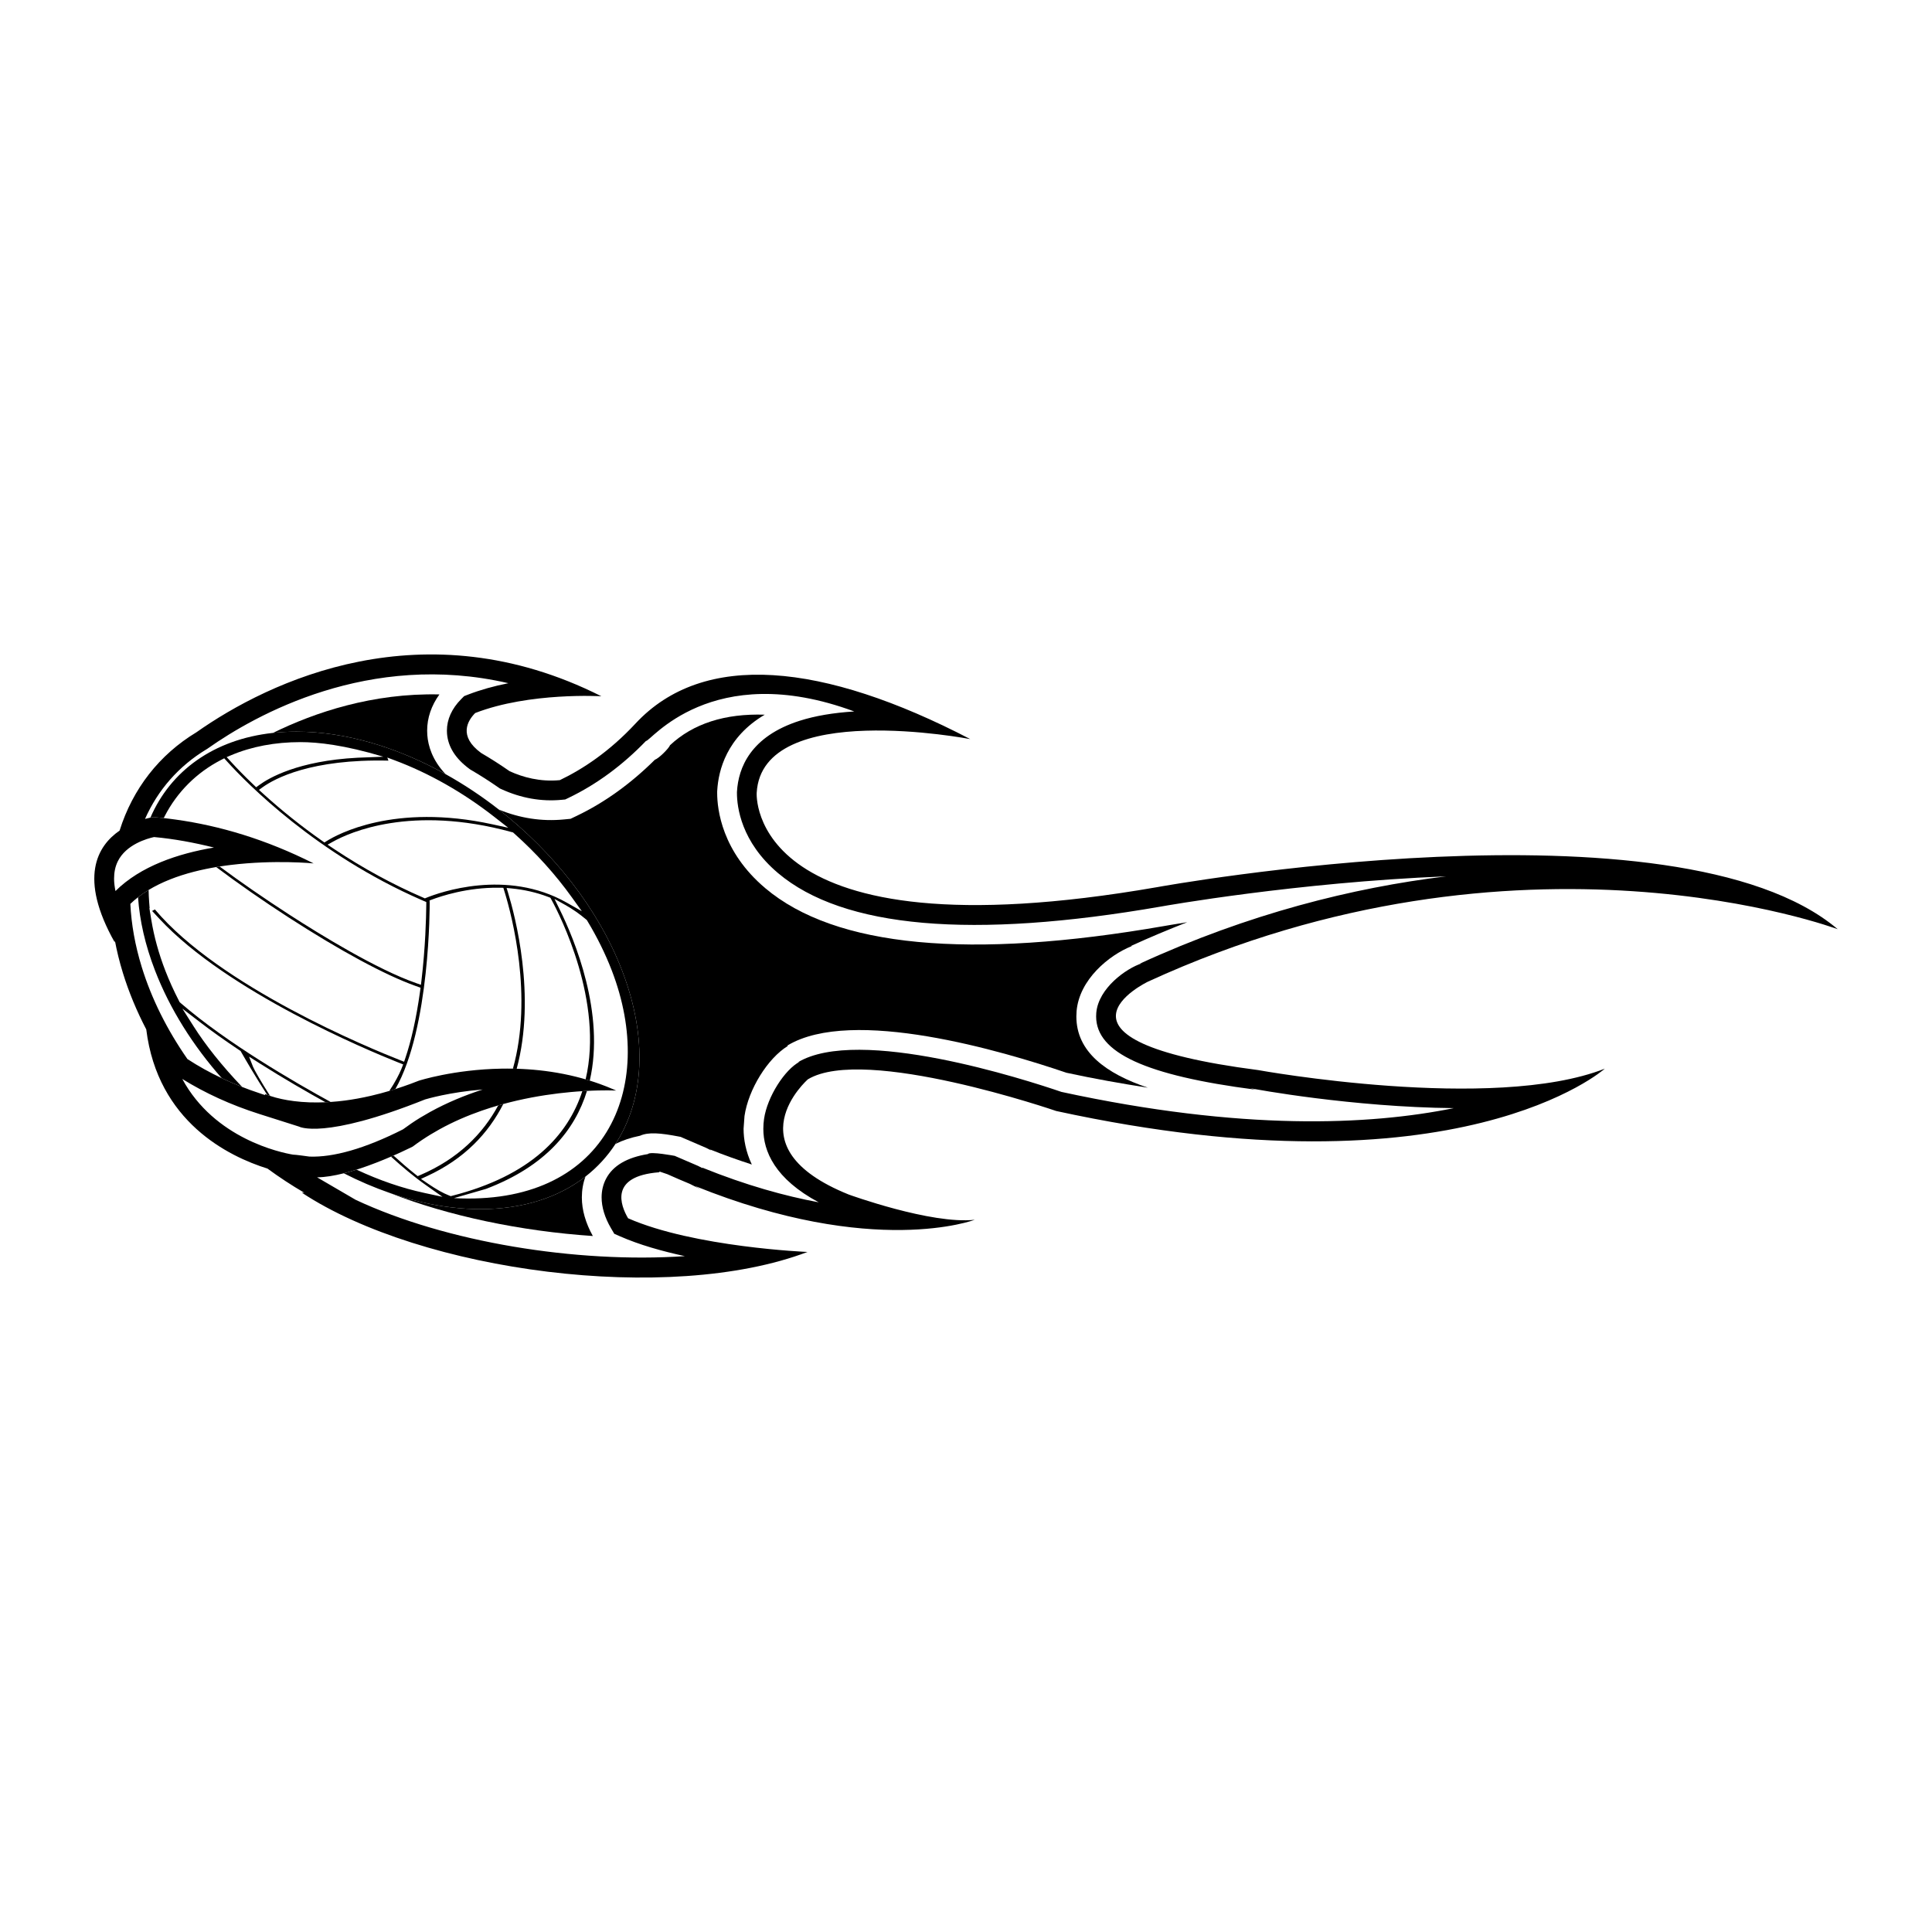 <?xml version="1.0" encoding="utf-8"?>
<!-- Generator: Adobe Illustrator 16.0.0, SVG Export Plug-In . SVG Version: 6.00 Build 0)  -->
<!DOCTYPE svg PUBLIC "-//W3C//DTD SVG 1.1//EN" "http://www.w3.org/Graphics/SVG/1.1/DTD/svg11.dtd">
<svg version="1.1" id="Layer_1" xmlns="http://www.w3.org/2000/svg" xmlns:xlink="http://www.w3.org/1999/xlink" x="0px" y="0px"
	 width="864px" height="864px" viewBox="0 0 864 864" enable-background="new 0 0 864 864" xml:space="preserve">
<g>
	<path d="M562.618,478.542c-103.793-13.417-49.27-39.53-49.27-39.53c166.771-76.622,308.48-23.47,308.48-23.47
		c-72.148-61.177-304.205-18.83-304.205-18.83c-184.301,32.086-179.226-42.197-179.226-42.197
		c2.432-41.991,95.495-23.991,95.495-23.991c-65.799-34.214-119.256-39.704-149.718-6.927c-11.615,12.5-23.52,20.344-33.818,25.283
		c-8.854,0.85-16.595-1.313-22.448-3.997c-4.156-2.899-8.41-5.624-12.758-8.158c-10.247-7.524-6.044-14.421-2.64-17.856
		c24.328-9.425,56.421-7.499,56.421-7.499c-79.456-40.06-148.714-6.711-181.093,16.11c-16.611,10.024-28.487,25.293-34.355,43.965
		c-9.963,6.86-18.458,21.099-2.168,49.995c0.022-0.309,0.035-0.591,0.046-0.869c0.893,4.742,2.07,9.564,3.577,14.46
		c2.675,8.688,6.208,17.157,10.468,25.321c5.119,41.392,36.899,56.849,54.21,62.245c5.312,3.894,10.807,7.507,16.449,10.797
		l-1.089-0.025c53.593,35.348,164.17,50.072,226.137,26.514c0,0-50.733-2.102-80.232-15.064c-3.354-5.701-8.51-18.85,13.895-20.57
		l0.217-0.309c1.139,0.35,2.293,0.74,3.441,1.164c3.398,1.523,6.736,2.961,10.021,4.314c3.008,1.459,5.007,2.566,5.007,2.566
		l-2.626-1.588c79.996,32.305,125.059,15.098,125.059,15.098c-19.5,2.131-56.383-11.307-56.383-11.307
		c-52.699-21.266-18.229-51.504-18.229-51.504c25.383-15.317,111.062,14.164,111.062,14.164
		c180.178,39.184,245.324-18.929,245.324-18.929C667.542,497.589,562.618,478.542,562.618,478.542z M68.884,374.334
		c8.975,0.809,17.906,2.482,26.796,4.691c-16.047,2.694-32.819,8.298-44.044,19.453c-0.361-1.859-0.624-3.708-0.624-5.49
		c0-2.761,0.489-5.388,1.633-7.73C56.368,377.609,65.895,374.987,68.884,374.334z M115.979,498.185l17.738,5.631
		c0,0,10.837,6.066,56.382-12.141c0.552-0.164,10.873-3.265,25.775-4.444c-7.867,2.539-15.871,5.815-23.581,10.069l-4.389,2.545
		c-2.781,1.699-5.261,3.424-7.679,5.201c-17.213,8.715-31.253,12.572-41.835,12.182c0,0-6.636-0.934-7.329-0.867
		c-5.693-0.951-35.146-7.205-49.544-33.848C91.695,488.827,103.181,494.122,115.979,498.185z M474.669,488.302
		c-16.049-5.495-90.717-29.625-117.953-13.186c0,0,0.557-0.185,0.868-0.283c-6.588,3.44-14.457,15.58-15.896,25.547
		c-0.201,1.406-0.323,2.879-0.323,4.408c0,10.059,5.182,22.414,24.776,32.896c-15.042-2.803-32.396-7.566-51.994-15.482
		c0,0-0.082,0.16-0.082,0.164c-0.768-0.396-1.756-0.9-1.756-0.9l-0.206-0.098l-10.054-4.326l-0.227-0.119
		c0,0-11.159-2.133-12.101-0.809c-9.192,1.488-15.593,5.1-18.697,11.043c-1.325,2.539-1.979,5.336-1.979,8.307
		c0,4.354,1.413,9.064,4.218,13.834l1.447,2.463l2.613,1.148c8.592,3.775,18.745,6.639,28.959,8.848
		c-48.574,3.266-106.733-6.217-147.21-25.176c-6.788-3.957-14.328-8.355-17.274-10.074c3.598-0.025,7.728-0.729,11.975-1.807
		c1.889-0.479,3.799-1.033,5.696-1.633c0.847-0.268,1.691-0.542,2.529-0.826c0.897-0.305,1.783-0.618,2.662-0.936
		c2.344-0.847,4.606-1.727,6.716-2.59c0.593-0.242,1.172-0.482,1.739-0.721c0.599-0.251,1.181-0.499,1.747-0.743
		c0.381-0.164,0.754-0.326,1.119-0.485c0.602-0.265,1.178-0.52,1.73-0.768c0.616-0.276,1.201-0.542,1.748-0.794
		c3.167-1.458,5.133-2.46,5.133-2.46c2.565-1.936,5.218-3.707,7.922-5.361c1.362-0.756,2.709-1.545,4.048-2.348
		c6.13-3.382,12.487-6.113,18.811-8.318c1.293-0.45,2.584-0.877,3.873-1.284c1.189-0.376,2.374-0.734,3.555-1.076
		c0.758-0.219,1.513-0.431,2.267-0.636c1.061-0.289,2.117-0.564,3.167-0.827c0.983-0.246,1.96-0.481,2.931-0.705
		c8.851-2.04,17.168-3.188,24.16-3.822c0.904-0.082,1.786-0.155,2.644-0.221c0.84-0.064,1.658-0.121,2.451-0.172
		c0.716-0.045,1.414-0.085,2.089-0.12c0.905-0.047,1.77-0.085,2.595-0.116c0.857-0.032,1.671-0.057,2.437-0.074
		c3.117-0.072,5.442-0.038,6.766-0.001c0.816,0.022,1.256,0.046,1.256,0.046c-0.377-0.169-0.754-0.329-1.132-0.493
		c-2.058-0.893-4.122-1.709-6.186-2.452c-0.728-0.263-1.456-0.517-2.184-0.761c-0.771-0.26-1.543-0.511-2.314-0.751
		c-0.617-0.191-1.233-0.377-1.849-0.557c-0.706-0.206-1.412-0.405-2.117-0.597c-0.765-0.207-1.529-0.407-2.292-0.597
		c-7.409-1.84-14.697-2.859-21.609-3.317c-0.797-0.053-1.588-0.097-2.375-0.135c-0.817-0.039-1.629-0.072-2.434-0.098
		c-0.566-0.018-1.129-0.031-1.689-0.041c-0.858-0.017-1.71-0.025-2.552-0.026c-0.864,0-1.718,0.008-2.564,0.022
		c-21.427,0.368-36.958,5.389-36.958,5.389c-1.297,0.514-2.574,0.997-3.836,1.462c-1.099,0.404-2.177,0.78-3.25,1.149
		c-1.152,0.396-2.287,0.771-3.409,1.128c-0.913,0.29-1.816,0.57-2.709,0.836c-1.344,0.399-2.664,0.771-3.962,1.116
		c-1.438,0.383-2.847,0.734-4.228,1.054c-4.167,0.966-8.081,1.666-11.72,2.137c-1.061,0.137-2.097,0.255-3.113,0.355
		c-1.106,0.11-2.182,0.198-3.234,0.27c-0.769,0.052-1.528,0.099-2.268,0.132c-1.203,0.053-2.358,0.077-3.484,0.085
		c-1.272,0.009-2.509-0.001-3.682-0.042c-5.111-0.181-9.256-0.797-12.432-1.48c-0.935-0.201-1.784-0.407-2.548-0.611
		c-1.041-0.278-1.927-0.548-2.645-0.79c-0.523-0.177-0.962-0.336-1.312-0.472c-0.693-0.269-1.053-0.441-1.053-0.441l0.232,0.582
		c-0.524-0.167-1.048-0.343-1.572-0.515c-1.758-0.576-3.513-1.184-5.264-1.823c-1.176-0.43-2.349-0.874-3.519-1.333
		c-3.072-1.205-6.122-2.512-9.132-3.934c-5.265-2.485-10.406-5.32-15.341-8.542c-9.057-12.996-16.058-26.94-20.446-41.189
		c-2.984-9.691-4.655-19.155-5.09-28.207c1.083-1.05,2.235-2.038,3.439-2.976c1.496-1.166,3.074-2.25,4.729-3.254
		c0.728-0.442,1.473-0.866,2.228-1.278c0.767-0.418,1.546-0.823,2.337-1.211c6.474-3.18,13.728-5.383,21.041-6.893
		c0.754-0.156,1.509-0.305,2.264-0.446c0.781-0.146,1.562-0.287,2.343-0.418c0.512-0.086,1.022-0.168,1.532-0.249
		c0.822-0.129,1.642-0.25,2.459-0.363c0.842-0.118,1.681-0.226,2.516-0.328c19.71-2.408,37.068-0.687,37.068-0.687
		c-21.311-10.744-41.977-16.853-61.612-19.592c-0.918-0.128-1.835-0.25-2.749-0.364c-0.892-0.11-1.783-0.221-2.67-0.318
		c-1.55-0.169-3.096-0.323-4.632-0.451c0,0-0.486,0.069-1.316,0.244c-0.625,0.132-1.447,0.325-2.414,0.596
		c5.708-12.876,14.989-23.604,27.551-31.182l0.271-0.164l0.258-0.181c21.263-14.987,72.104-43.594,134.418-29.177
		c-6.592,1.308-12.623,3.008-18.031,5.099l-1.756,0.68l-1.327,1.339c-4.192,4.224-6.378,9.075-6.378,14.103
		c0,0.453,0.015,0.906,0.051,1.359c0.464,5.902,3.832,11.197,10.013,15.739l0.373,0.273l0.399,0.231
		c4.126,2.405,8.21,5.027,12.155,7.772l0.648,0.458l0.722,0.33c8.8,4.032,17.877,5.64,26.978,4.764l1.565-0.149l1.417-0.68
		c12.67-6.077,24.312-14.71,34.719-25.51c1.593,0.803,29.074-36.847,93.128-13.175c-9.321,0.582-17.483,1.957-24.382,4.156
		c-22.089,7.035-27.455,21.111-28.067,31.681l-0.016,0.241c0,0,0,0.314,0,0.355c0,6.212,1.828,21.885,18.382,35.857
		c29.176,24.625,86.776,29.662,171.264,14.952c1.158-0.211,60.523-10.796,127.479-13.505
		c-41.656,5.089-88.217,16.657-137.027,39.081c0,0,0.613-0.118,0.953-0.181c-6.959,2.272-19.402,11.08-20.355,22.143
		c-0.047,0.54-0.066,1.076-0.066,1.602c0,16.265,22.152,26.406,71.293,32.762l-2.43-0.687c-0.033-0.009-0.057-0.015-0.064-0.019
		l0.064,0.019c1.935,0.477,45.88,8.512,91.088,8.938C612.278,503.243,555.386,505.798,474.669,488.302z"/>
	<path d="M278.163,433.929c11.775,30.529,9.775,58.138-2.913,77.636c3.199-1.606,6.869-2.826,10.991-3.661
		c3.731-1.699,9.114-1.215,17.247,0.342l0.947,0.184l1.107,0.496l10.32,4.443l0.462,0.227l1.78,0.912l-0.647-0.5
		c6.302,2.545,12.55,4.744,18.764,6.773c-2.718-5.779-3.69-11.311-3.69-15.992l0.412-5.67c1.73-11.985,10.414-25.861,19.324-31.32
		c-0.006-0.011-0.113-0.247-0.113-0.247c28.936-17.466,96.443,2.534,124.771,12.19c12.479,2.699,24.541,4.826,36.398,6.681
		c-18.697-6.319-31.969-15.987-31.969-31.876l0.102-2.359c1.217-14.148,14.516-25.04,24.578-29.042l-0.061-0.19
		c8.24-3.786,16.578-7.242,24.959-10.543c-6.352,1.009-9.998,1.663-10.143,1.688c-87.223,15.188-147.273,9.503-178.544-16.893
		c-19.422-16.395-21.521-35.261-21.521-42.61l0.002-0.628l0.028-0.479c0.52-8.977,4.217-23.856,21.241-33.874
		c-17.782-0.582-31.972,3.95-42.36,13.648c-0.435,1.309-4.983,5.918-6.739,6.464c-10.649,10.574-22.342,19.067-34.895,25.088
		l-2.838,1.359l-3.129,0.299c-9.78,0.936-19.506-0.557-28.94-4.428C247.39,381.037,267.5,406.284,278.163,433.929z"/>
	<path d="M202.142,539.976c-0.021,0.006-0.047,0.016-0.072,0.016l-0.013-0.02c-9.252-1.09-18.609-3.316-27.869-6.528
		c26.373,10.384,58.825,17.152,90.931,19.306c-3.221-5.799-4.911-11.609-4.911-17.285c0-3.255,0.545-6.369,1.618-9.297
		c-11.88,9.247-27.781,14.562-46.906,14.566C210.699,540.733,206.439,540.485,202.142,539.976z"/>
	<path d="M199.255,346.197c-5.968-6.288-7.787-12.708-8.153-17.398l-0.08-2.05c0-5.748,1.916-11.254,5.49-16.198
		c-29.849-0.689-55.701,8.026-74.434,17.207c3.374-0.37,6.867-0.56,10.476-0.561C154.579,327.188,177.758,334.221,199.255,346.197z"
		/>
	<path d="M202.057,539.972l0.013,0.02c0.025,0,0.052-0.01,0.072-0.016c4.298,0.51,8.558,0.758,12.778,0.758
		c19.125-0.005,35.026-5.319,46.906-14.566c5.299-4.125,9.798-9.031,13.423-14.603c12.688-19.498,14.688-47.106,2.913-77.636
		c-10.663-27.645-30.773-52.892-55.067-71.883c-7.592-5.935-15.593-11.254-23.841-15.849c-21.497-11.976-44.676-19.008-66.701-19
		c-3.609,0.001-7.102,0.191-10.476,0.561c-26.655,2.919-45.813,17.057-54.809,37.879c0.831-0.175,1.316-0.244,1.316-0.244
		c1.537,0.128,3.082,0.282,4.632,0.451l0.524-1.013c5.547-10.713,14.213-19.345,25.072-24.959l1.457-0.752l1.554,1.71
		c8.407,9.266,39.521,41.105,86.787,61.691l2.034,0.887l-0.021,1.797c-0.052,5.007-0.355,18.3-2.168,33.493l-0.212,1.71
		l-2.014-0.706c-17.784-6.201-43.15-21.812-56.693-30.567c-11.423-7.384-22.239-14.879-31.333-21.638
		c-0.51,0.08-1.021,0.163-1.532,0.249c9.542,7.168,20.864,15.071,32.378,22.518c23.076,14.921,43.155,25.772,56.541,30.557
		l2.488,0.892l-0.289,2.086c-1.617,11.553-3.839,21.519-6.598,29.641l-0.474,1.37l-1.795-0.706
		c-13.406-5.258-80.581-32.854-109.65-67.402c-0.571,0.313-0.749,0.401-1.254,0.675c1.295,1.4,3.286,3.533,3.286,3.533
		c30.405,32.709,93.759,59.018,106.15,63.967l2.855,1.134l-0.85,2.127c-0.892,2.209-2.839,5.993-5.36,9.736
		c0.893-0.266,1.796-0.546,2.709-0.836c15.617-27.352,15.354-82.696,15.347-83.391l-0.052-0.958l0.819-0.309
		c4.388-1.669,16.077-5.537,29.932-5.388l2.237,0.025l0.698,2.277c3.094,10.167,12.639,46.278,3.588,78.618
		c0.56,0.01,1.123,0.023,1.689,0.041c8.79-32.537-0.769-68.588-3.854-78.711l-0.659-2.147l2.179,0.211
		c5.663,0.546,11.104,1.782,16.183,3.703l1.226,0.464l0.624,1.153c3.608,6.655,23.321,45.313,15.128,80.07
		c0.616,0.18,1.232,0.365,1.849,0.557c6.954-30.075-6.796-63.069-13.476-76.609l-2.297-4.646l4.789,2.674
		c3.205,1.792,6.308,3.945,9.215,6.396l0.469,0.387l0.293,0.494c4.342,7.205,7.985,14.602,10.834,21.981
		c20.65,53.544-3.36,105.477-70.548,101.871l14.329-4.131c26.607-10.104,39.746-26.25,45.154-43.814
		c-0.675,0.035-1.373,0.075-2.089,0.12c-6.457,19.835-23.008,37.751-58.219,46.778l-0.612,0.16l-0.75-0.289
		c-2.663-1.039-5.668-2.713-9.176-5.109l-3.394-2.316l2.681-1.23c16.75-7.694,27.477-19.207,34.117-32.246
		c-0.753,0.205-1.509,0.417-2.267,0.636c-6.892,12.723-17.881,23.847-34.863,31.13l-1.136,0.484l-1.35-1.076
		c-3.186-2.538-6.398-5.325-9.472-8.129c-0.365,0.159-0.737,0.321-1.119,0.485c4.907,4.455,10.266,8.965,15.43,12.604l7.595,5.361
		l-8.097-1.742c-10.043-2.166-20.265-5.688-30.321-10.408c-1.897,0.6-3.808,1.153-5.696,1.633c6.696,3.42,13.528,6.354,20.414,8.743
		C183.448,536.655,192.804,538.882,202.057,539.972z M112.869,350.445c-3.459-3.306-6.654-6.566-9.503-9.688l-1.993-2.174
		l1.96-0.834c9.186-3.884,19.626-5.866,31.028-5.871c7.834,0,19.665,1.292,37.05,6.525l-11.565,0.453
		c-26.556,1.4-39.602,9.039-43.979,12.258l-1.308,0.958L112.869,350.445z M145.085,376.76l-1.438-1.021
		c-8.987-6.329-17.63-13.236-25.695-20.545l-2.152-1.952l1.622-1.169c5.429-3.909,21.688-12.731,56.292-11.908
		c-0.25-0.68-0.51-1.385-0.51-1.385l3.304,1.236c15.22,5.676,30.547,14.359,44.31,25.108l6.469,5.047l-7.118-1.545
		c-43.934-9.554-69.379,4.548-74.04,7.474L145.085,376.76z M253.481,403.691c-27.04-15.359-57.016-4.548-62.753-2.226l-0.716,0.294
		l-0.945-0.417c-13.44-5.825-26.656-13.025-39.293-21.416l-3.286-2.184l2.437-1.35c7.367-4.115,34.899-16.579,79.77-4.316
		l0.729,0.191l0.628,0.561c9.706,8.669,18.346,18.238,25.67,28.446l4.468,6.227L253.481,403.691z"/>
	<path d="M80.339,448.175l-0.294-0.577c-2.338-4.522-4.406-9.101-6.145-13.603c-2.92-7.57-5.011-15.151-6.217-22.527
		c0,0-0.329-1.998-0.589-3.6l-0.039,0.016c0,0-0.031-0.382-0.036-0.475c-0.09-0.515-0.222-1.349-0.222-1.349
		s0.119,0.123,0.129,0.134c-0.103-1.298-0.216-2.735-0.216-2.735c-0.143-1.845-0.222-3.666-0.25-5.466
		c-1.654,1.003-3.233,2.088-4.729,3.254c0.712,10.328,3.181,21.333,7.584,32.749c6.677,17.312,17.062,33.682,29.855,48.165
		c3.01,1.422,6.06,2.729,9.132,3.934c-9.12-9.528-16.518-18.915-21.666-27.031l-5.086-8.009l7.852,6.036
		c5.171,3.971,11.043,8.153,17.46,12.434l0.722,0.474l0.411,0.727c1.991,3.471,6.461,11.137,11.482,18.9
		c0.35,0.136,0.789,0.295,1.312,0.472c-3.96-6.188-7.121-11.715-7.636-13.032l-1.769-4.522l4.521,2.864
		c11.184,7.08,21.852,13.203,29.673,17.529c0.739-0.033,1.499-0.08,2.268-0.132c-16.25-8.896-46.427-26.393-66.981-44.175
		L80.339,448.175z"/>
</g>
</svg>
